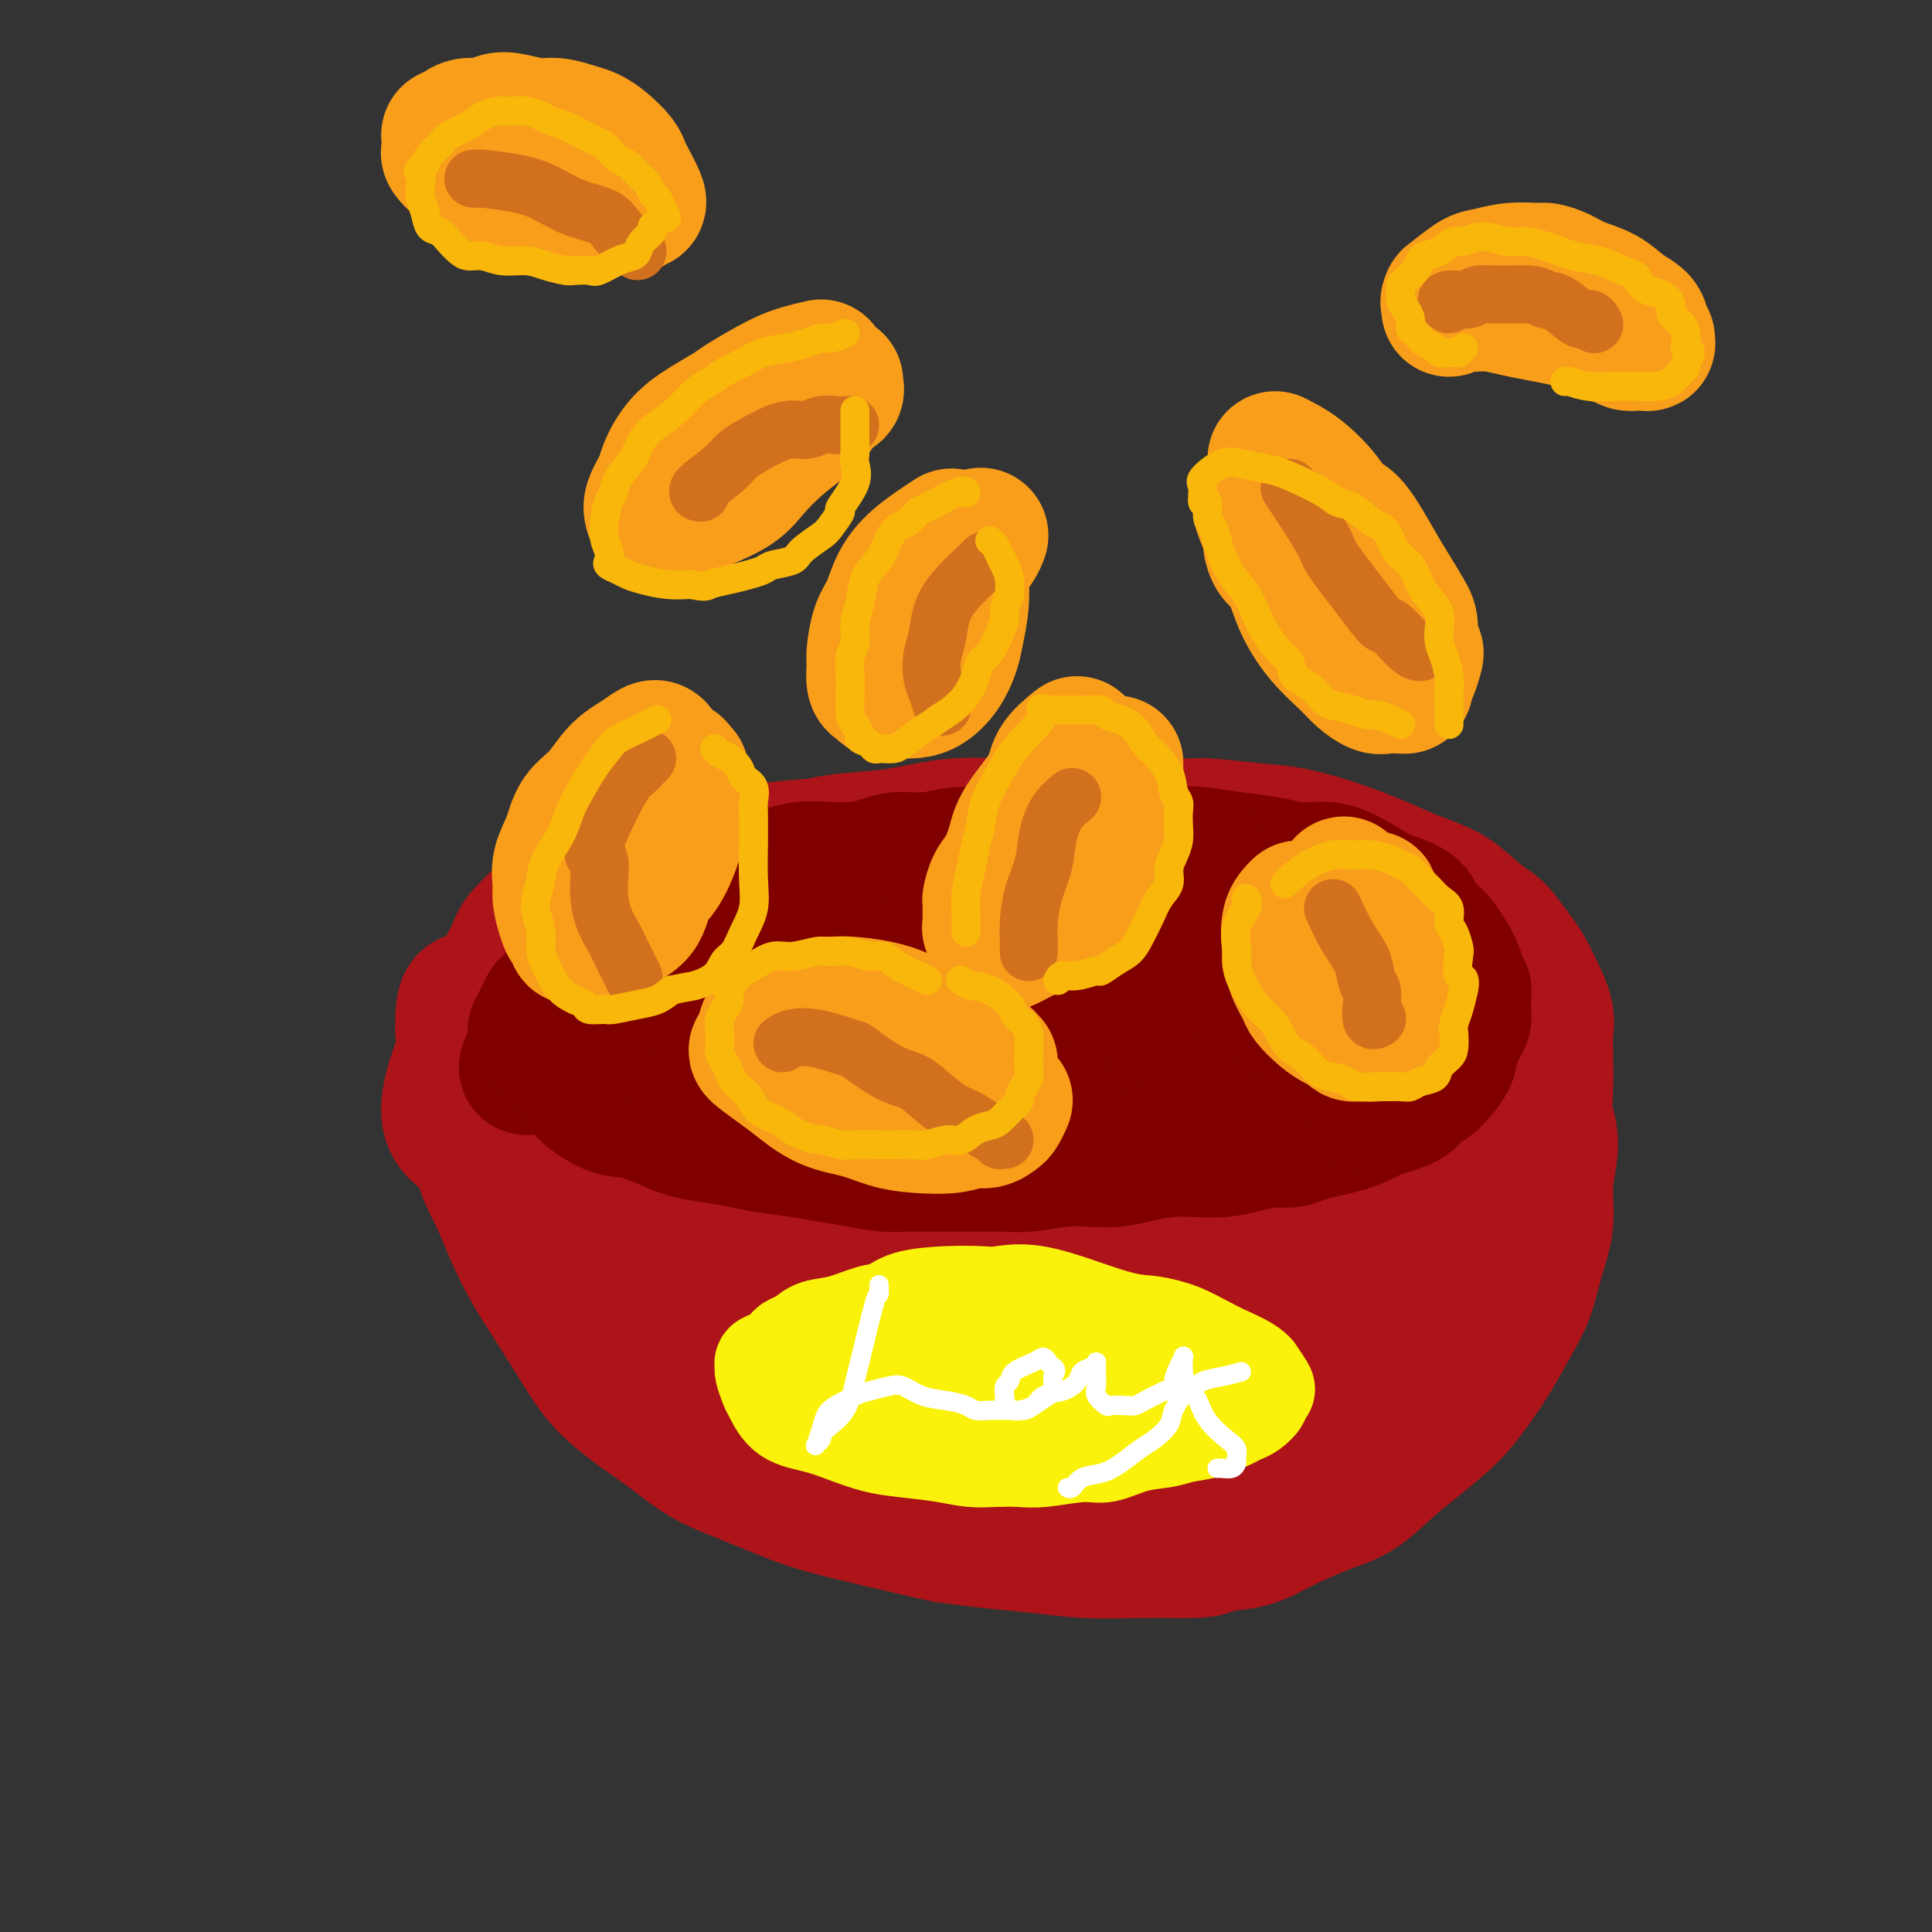 <svg viewBox='0 0 400 400' version='1.1' xmlns='http://www.w3.org/2000/svg' xmlns:xlink='http://www.w3.org/1999/xlink'><rect x="0" y="0" width="400" height="400" fill="#333333" stroke="none"/><g fill='none' stroke='rgb(173,20,25)' stroke-width='28' stroke-linecap='round' stroke-linejoin='round'><path d='M97,207c-0.385,0.163 -0.771,0.326 -1,2c-0.229,1.674 -0.302,4.861 0,6c0.302,1.139 0.980,0.232 0,3c-0.980,2.768 -3.617,9.213 -3,13c0.617,3.787 4.488,4.916 6,6c1.512,1.084 0.665,2.125 1,4c0.335,1.875 1.853,4.586 3,7c1.147,2.414 1.925,4.531 3,7c1.075,2.469 2.449,5.289 4,8c1.551,2.711 3.281,5.312 5,8c1.719,2.688 3.429,5.464 5,8c1.571,2.536 3.003,4.831 5,7c1.997,2.169 4.560,4.212 7,6c2.440,1.788 4.759,3.320 7,5c2.241,1.680 4.405,3.508 7,5c2.595,1.492 5.621,2.648 9,4c3.379,1.352 7.109,2.901 10,4c2.891,1.099 4.941,1.747 10,3c5.059,1.253 13.128,3.110 17,4c3.872,0.890 3.548,0.813 5,1c1.452,0.187 4.679,0.639 8,1c3.321,0.361 6.736,0.633 10,1c3.264,0.367 6.379,0.830 10,1c3.621,0.170 7.749,0.049 11,0c3.251,-0.049 5.626,-0.024 8,0'/><path d='M244,321c7.275,0.110 5.963,-0.615 7,-1c1.037,-0.385 4.422,-0.430 7,-1c2.578,-0.570 4.350,-1.666 7,-3c2.650,-1.334 6.179,-2.907 9,-4c2.821,-1.093 4.936,-1.705 7,-3c2.064,-1.295 4.078,-3.274 6,-5c1.922,-1.726 3.753,-3.198 6,-5c2.247,-1.802 4.909,-3.932 7,-6c2.091,-2.068 3.609,-4.073 5,-6c1.391,-1.927 2.654,-3.776 4,-6c1.346,-2.224 2.776,-4.822 4,-7c1.224,-2.178 2.242,-3.936 3,-6c0.758,-2.064 1.257,-4.434 2,-7c0.743,-2.566 1.730,-5.328 2,-8c0.270,-2.672 -0.176,-5.252 0,-8c0.176,-2.748 0.975,-5.663 1,-8c0.025,-2.337 -0.724,-4.098 -1,-6c-0.276,-1.902 -0.080,-3.947 0,-6c0.080,-2.053 0.043,-4.115 0,-6c-0.043,-1.885 -0.093,-3.595 0,-5c0.093,-1.405 0.330,-2.506 0,-4c-0.330,-1.494 -1.228,-3.383 -2,-5c-0.772,-1.617 -1.420,-2.963 -2,-4c-0.580,-1.037 -1.093,-1.765 -2,-3c-0.907,-1.235 -2.207,-2.977 -3,-4c-0.793,-1.023 -1.078,-1.327 -2,-2c-0.922,-0.673 -2.479,-1.713 -4,-3c-1.521,-1.287 -3.006,-2.819 -5,-4c-1.994,-1.181 -4.498,-2.010 -7,-3c-2.502,-0.990 -5.000,-2.140 -7,-3c-2.000,-0.860 -3.500,-1.430 -5,-2'/><path d='M281,177c-5.552,-2.100 -9.933,-3.351 -13,-4c-3.067,-0.649 -4.821,-0.697 -8,-1c-3.179,-0.303 -7.783,-0.862 -10,-1c-2.217,-0.138 -2.047,0.143 -5,0c-2.953,-0.143 -9.027,-0.711 -14,-1c-4.973,-0.289 -8.843,-0.299 -12,0c-3.157,0.299 -5.600,0.908 -9,1c-3.400,0.092 -7.757,-0.331 -12,0c-4.243,0.331 -8.372,1.417 -12,2c-3.628,0.583 -6.754,0.665 -10,1c-3.246,0.335 -6.610,0.924 -10,2c-3.390,1.076 -6.805,2.638 -10,4c-3.195,1.362 -6.169,2.522 -9,4c-2.831,1.478 -5.517,3.273 -8,5c-2.483,1.727 -4.762,3.387 -7,5c-2.238,1.613 -4.434,3.178 -6,5c-1.566,1.822 -2.502,3.899 -4,6c-1.498,2.101 -3.559,4.225 -5,7c-1.441,2.775 -2.261,6.200 -3,9c-0.739,2.800 -1.398,4.976 -2,7c-0.602,2.024 -1.148,3.895 -2,6c-0.852,2.105 -2.009,4.442 -2,6c0.009,1.558 1.186,2.335 1,3c-0.186,0.665 -1.735,1.217 2,3c3.735,1.783 12.754,4.795 20,6c7.246,1.205 12.718,0.602 19,0c6.282,-0.602 13.375,-1.203 21,-2c7.625,-0.797 15.784,-1.792 23,-3c7.216,-1.208 13.490,-2.631 19,-4c5.510,-1.369 10.255,-2.685 15,-4'/><path d='M228,239c14.164,-2.698 10.574,-2.941 11,-4c0.426,-1.059 4.867,-2.932 8,-5c3.133,-2.068 4.956,-4.331 6,-7c1.044,-2.669 1.307,-5.745 1,-8c-0.307,-2.255 -1.184,-3.690 -3,-6c-1.816,-2.310 -4.570,-5.497 -8,-8c-3.430,-2.503 -7.535,-4.324 -12,-6c-4.465,-1.676 -9.291,-3.208 -15,-4c-5.709,-0.792 -12.303,-0.844 -19,-1c-6.697,-0.156 -13.499,-0.418 -20,0c-6.501,0.418 -12.703,1.514 -18,2c-5.297,0.486 -9.691,0.363 -14,1c-4.309,0.637 -8.534,2.035 -12,3c-3.466,0.965 -6.174,1.498 -9,3c-2.826,1.502 -5.769,3.974 -8,6c-2.231,2.026 -3.748,3.605 -5,6c-1.252,2.395 -2.238,5.605 -3,9c-0.762,3.395 -1.300,6.977 -1,10c0.300,3.023 1.439,5.489 2,7c0.561,1.511 0.542,2.067 1,3c0.458,0.933 1.391,2.244 2,3c0.609,0.756 0.895,0.956 1,1c0.105,0.044 0.028,-0.070 0,0c-0.028,0.070 -0.008,0.323 0,0c0.008,-0.323 0.002,-1.224 0,-3c-0.002,-1.776 -0.001,-4.429 0,-6c0.001,-1.571 0.000,-2.060 0,-3c-0.000,-0.940 -0.000,-2.330 0,-4c0.000,-1.670 0.000,-3.620 0,-5c-0.000,-1.380 -0.000,-2.190 0,-3'/><path d='M113,220c-0.076,-5.163 -0.767,-6.571 -1,-8c-0.233,-1.429 -0.010,-2.877 0,-4c0.010,-1.123 -0.195,-1.919 0,-3c0.195,-1.081 0.789,-2.446 1,-4c0.211,-1.554 0.041,-3.298 1,-5c0.959,-1.702 3.049,-3.362 5,-5c1.951,-1.638 3.762,-3.252 6,-5c2.238,-1.748 4.903,-3.628 9,-5c4.097,-1.372 9.626,-2.237 14,-3c4.374,-0.763 7.594,-1.426 12,-2c4.406,-0.574 9.997,-1.060 16,-1c6.003,0.060 12.416,0.665 18,1c5.584,0.335 10.338,0.400 17,1c6.662,0.600 15.233,1.735 22,3c6.767,1.265 11.729,2.660 17,4c5.271,1.340 10.850,2.624 15,4c4.150,1.376 6.870,2.844 9,4c2.130,1.156 3.670,1.998 6,3c2.330,1.002 5.450,2.162 7,3c1.550,0.838 1.529,1.353 4,2c2.471,0.647 7.433,1.426 1,1c-6.433,-0.426 -24.262,-2.059 -36,-3c-11.738,-0.941 -17.386,-1.192 -27,-1c-9.614,0.192 -23.195,0.828 -35,2c-11.805,1.172 -21.834,2.881 -30,5c-8.166,2.119 -14.468,4.647 -20,7c-5.532,2.353 -10.295,4.529 -13,6c-2.705,1.471 -3.353,2.235 -4,3'/><path d='M127,220c-5.912,2.704 -2.192,1.464 -1,1c1.192,-0.464 -0.144,-0.151 1,0c1.144,0.151 4.766,0.140 10,0c5.234,-0.140 12.079,-0.409 19,-1c6.921,-0.591 13.919,-1.506 21,-2c7.081,-0.494 14.244,-0.569 20,-1c5.756,-0.431 10.104,-1.218 15,-2c4.896,-0.782 10.340,-1.559 15,-2c4.660,-0.441 8.534,-0.547 12,-1c3.466,-0.453 6.523,-1.253 9,-2c2.477,-0.747 4.376,-1.441 5,-2c0.624,-0.559 -0.025,-0.982 0,-1c0.025,-0.018 0.723,0.371 0,0c-0.723,-0.371 -2.867,-1.502 -7,-2c-4.133,-0.498 -10.257,-0.364 -19,0c-8.743,0.364 -20.107,0.958 -31,3c-10.893,2.042 -21.315,5.531 -30,9c-8.685,3.469 -15.634,6.918 -20,9c-4.366,2.082 -6.149,2.795 -8,4c-1.851,1.205 -3.771,2.900 -5,4c-1.229,1.100 -1.766,1.604 -2,2c-0.234,0.396 -0.163,0.683 0,1c0.163,0.317 0.419,0.665 8,0c7.581,-0.665 22.488,-2.342 30,-3c7.512,-0.658 7.629,-0.295 13,-1c5.371,-0.705 15.997,-2.476 21,-3c5.003,-0.524 4.385,0.199 12,0c7.615,-0.199 23.464,-1.321 32,-2c8.536,-0.679 9.760,-0.913 12,-1c2.240,-0.087 5.497,-0.025 7,0c1.503,0.025 1.251,0.012 1,0'/><path d='M267,227c21.028,-1.405 5.597,-0.417 0,0c-5.597,0.417 -1.361,0.264 -3,0c-1.639,-0.264 -9.154,-0.641 -18,0c-8.846,0.641 -19.025,2.298 -31,5c-11.975,2.702 -25.747,6.449 -36,10c-10.253,3.551 -16.985,6.906 -22,10c-5.015,3.094 -8.311,5.926 -11,8c-2.689,2.074 -4.770,3.388 -6,4c-1.230,0.612 -1.608,0.521 -1,1c0.608,0.479 2.201,1.530 5,2c2.799,0.470 6.802,0.361 12,1c5.198,0.639 11.591,2.027 19,3c7.409,0.973 15.834,1.530 24,2c8.166,0.470 16.074,0.854 23,1c6.926,0.146 12.870,0.053 18,0c5.130,-0.053 9.447,-0.067 13,0c3.553,0.067 6.343,0.214 8,0c1.657,-0.214 2.180,-0.790 2,-1c-0.180,-0.210 -1.064,-0.053 -1,0c0.064,0.053 1.076,0.002 -2,-1c-3.076,-1.002 -10.239,-2.956 -16,-5c-5.761,-2.044 -10.119,-4.179 -28,-5c-17.881,-0.821 -49.286,-0.327 -65,1c-15.714,1.327 -15.736,3.489 -17,6c-1.264,2.511 -3.770,5.371 -5,7c-1.230,1.629 -1.183,2.028 0,3c1.183,0.972 3.503,2.518 8,4c4.497,1.482 11.172,2.899 17,5c5.828,2.101 10.808,4.886 17,6c6.192,1.114 13.596,0.557 21,0'/><path d='M192,294c6.651,-0.048 12.777,-0.170 19,0c6.223,0.170 12.542,0.630 18,1c5.458,0.370 10.054,0.649 14,1c3.946,0.351 7.243,0.775 10,1c2.757,0.225 4.973,0.252 7,0c2.027,-0.252 3.863,-0.784 5,-1c1.137,-0.216 1.573,-0.116 2,0c0.427,0.116 0.843,0.250 1,0c0.157,-0.250 0.053,-0.883 -3,-2c-3.053,-1.117 -9.056,-2.720 -16,-4c-6.944,-1.280 -14.829,-2.239 -24,-3c-9.171,-0.761 -19.629,-1.323 -28,-1c-8.371,0.323 -14.656,1.532 -19,3c-4.344,1.468 -6.747,3.196 -8,5c-1.253,1.804 -1.356,3.684 -1,5c0.356,1.316 1.170,2.067 4,3c2.830,0.933 7.677,2.049 13,3c5.323,0.951 11.122,1.739 17,2c5.878,0.261 11.835,-0.004 17,0c5.165,0.004 9.539,0.276 15,0c5.461,-0.276 12.010,-1.101 17,-2c4.990,-0.899 8.423,-1.871 13,-4c4.577,-2.129 10.299,-5.415 13,-7c2.701,-1.585 2.382,-1.470 4,-3c1.618,-1.530 5.174,-4.705 7,-8c1.826,-3.295 1.922,-6.709 2,-10c0.078,-3.291 0.137,-6.459 0,-10c-0.137,-3.541 -0.470,-7.454 -1,-11c-0.530,-3.546 -1.258,-6.724 -2,-9c-0.742,-2.276 -1.498,-3.650 -2,-5c-0.502,-1.350 -0.751,-2.675 -1,-4'/><path d='M285,234c-1.139,-6.790 -0.985,-4.266 -1,-3c-0.015,1.266 -0.197,1.274 -1,4c-0.803,2.726 -2.227,8.170 -5,13c-2.773,4.830 -6.894,9.045 -11,13c-4.106,3.955 -8.197,7.649 -13,11c-4.803,3.351 -10.317,6.359 -14,8c-3.683,1.641 -5.536,1.915 -7,2c-1.464,0.085 -2.538,-0.020 -3,0c-0.462,0.020 -0.310,0.164 0,-1c0.310,-1.164 0.780,-3.637 2,-7c1.220,-3.363 3.190,-7.618 6,-12c2.810,-4.382 6.461,-8.892 10,-13c3.539,-4.108 6.967,-7.816 10,-11c3.033,-3.184 5.671,-5.846 8,-8c2.329,-2.154 4.349,-3.802 7,-5c2.651,-1.198 5.934,-1.946 9,-3c3.066,-1.054 5.915,-2.415 8,-3c2.085,-0.585 3.406,-0.396 5,0c1.594,0.396 3.461,0.998 5,2c1.539,1.002 2.750,2.402 4,4c1.250,1.598 2.541,3.393 3,6c0.459,2.607 0.088,6.025 0,9c-0.088,2.975 0.108,5.506 0,8c-0.108,2.494 -0.521,4.950 -1,7c-0.479,2.050 -1.025,3.694 -2,5c-0.975,1.306 -2.378,2.275 -3,3c-0.622,0.725 -0.463,1.207 -2,2c-1.537,0.793 -4.768,1.896 -8,3'/><path d='M291,268c-3.662,1.463 -6.317,1.120 -10,1c-3.683,-0.120 -8.393,-0.016 -13,0c-4.607,0.016 -9.111,-0.055 -14,0c-4.889,0.055 -10.162,0.236 -15,0c-4.838,-0.236 -9.242,-0.889 -14,-1c-4.758,-0.111 -9.872,0.322 -15,0c-5.128,-0.322 -10.270,-1.397 -15,-2c-4.730,-0.603 -9.048,-0.734 -13,-1c-3.952,-0.266 -7.538,-0.666 -11,-1c-3.462,-0.334 -6.799,-0.600 -10,-1c-3.201,-0.400 -6.264,-0.934 -9,-1c-2.736,-0.066 -5.144,0.334 -7,0c-1.856,-0.334 -3.161,-1.404 -4,-2c-0.839,-0.596 -1.211,-0.719 -2,-1c-0.789,-0.281 -1.994,-0.719 -3,-1c-1.006,-0.281 -1.813,-0.404 -3,-1c-1.187,-0.596 -2.756,-1.665 -4,-2c-1.244,-0.335 -2.165,0.063 -3,0c-0.835,-0.063 -1.586,-0.588 -2,-1c-0.414,-0.412 -0.491,-0.711 -1,-1c-0.509,-0.289 -1.449,-0.568 -2,-1c-0.551,-0.432 -0.714,-1.018 -2,-2c-1.286,-0.982 -3.696,-2.360 -5,-3c-1.304,-0.640 -1.501,-0.542 -2,-1c-0.499,-0.458 -1.299,-1.474 -2,-2c-0.701,-0.526 -1.301,-0.564 -2,-1c-0.699,-0.436 -1.496,-1.271 -2,-2c-0.504,-0.729 -0.715,-1.351 -1,-2c-0.285,-0.649 -0.642,-1.324 -1,-2'/><path d='M104,237c-3.808,-3.193 -2.327,-2.174 -2,-2c0.327,0.174 -0.501,-0.497 -1,-1c-0.499,-0.503 -0.669,-0.837 -1,-2c-0.331,-1.163 -0.821,-3.156 -1,-4c-0.179,-0.844 -0.045,-0.538 0,-1c0.045,-0.462 0.002,-1.690 0,-3c-0.002,-1.310 0.038,-2.702 0,-4c-0.038,-1.298 -0.154,-2.501 0,-4c0.154,-1.499 0.577,-3.295 1,-5c0.423,-1.705 0.847,-3.320 1,-4c0.153,-0.680 0.035,-0.423 1,-2c0.965,-1.577 3.011,-4.986 4,-7c0.989,-2.014 0.919,-2.634 2,-4c1.081,-1.366 3.311,-3.479 5,-5c1.689,-1.521 2.837,-2.450 5,-4c2.163,-1.550 5.341,-3.722 9,-5c3.659,-1.278 7.800,-1.663 12,-2c4.200,-0.337 8.458,-0.625 13,-1c4.542,-0.375 9.366,-0.838 14,-1c4.634,-0.162 9.077,-0.023 13,0c3.923,0.023 7.325,-0.071 17,2c9.675,2.071 25.621,6.306 32,8c6.379,1.694 3.189,0.847 0,0'/></g>
<g fill='none' stroke='rgb(128,0,0)' stroke-width='28' stroke-linecap='round' stroke-linejoin='round'><path d='M109,221c0.208,-0.659 0.417,-1.317 1,-2c0.583,-0.683 1.542,-1.390 2,-2c0.458,-0.610 0.415,-1.122 1,-2c0.585,-0.878 1.798,-2.122 3,-3c1.202,-0.878 2.394,-1.390 3,-2c0.606,-0.610 0.627,-1.318 1,-2c0.373,-0.682 1.099,-1.338 2,-2c0.901,-0.662 1.977,-1.329 3,-2c1.023,-0.671 1.991,-1.345 3,-2c1.009,-0.655 2.057,-1.291 3,-2c0.943,-0.709 1.780,-1.490 3,-2c1.220,-0.510 2.824,-0.748 4,-1c1.176,-0.252 1.926,-0.516 3,-1c1.074,-0.484 2.472,-1.186 4,-2c1.528,-0.814 3.184,-1.738 5,-2c1.816,-0.262 3.791,0.140 5,0c1.209,-0.140 1.653,-0.822 3,-1c1.347,-0.178 3.599,0.149 5,0c1.401,-0.149 1.953,-0.772 3,-1c1.047,-0.228 2.590,-0.061 4,0c1.410,0.061 2.686,0.016 4,0c1.314,-0.016 2.664,-0.004 4,0c1.336,0.004 2.657,0.001 4,0c1.343,-0.001 2.708,-0.000 4,0c1.292,0.000 2.512,0.000 4,0c1.488,-0.000 3.244,-0.000 5,0'/><path d='M195,190c8.120,-0.309 5.920,-0.083 6,0c0.080,0.083 2.439,0.022 4,0c1.561,-0.022 2.323,-0.006 4,0c1.677,0.006 4.267,0.002 6,0c1.733,-0.002 2.608,-0.002 4,0c1.392,0.002 3.300,0.005 5,0c1.700,-0.005 3.192,-0.016 5,0c1.808,0.016 3.930,0.061 6,0c2.070,-0.061 4.086,-0.228 5,0c0.914,0.228 0.727,0.851 2,1c1.273,0.149 4.007,-0.178 7,0c2.993,0.178 6.246,0.859 8,1c1.754,0.141 2.009,-0.257 3,0c0.991,0.257 2.719,1.171 5,2c2.281,0.829 5.115,1.574 7,2c1.885,0.426 2.820,0.534 4,1c1.180,0.466 2.606,1.291 4,2c1.394,0.709 2.755,1.304 4,2c1.245,0.696 2.372,1.495 3,2c0.628,0.505 0.756,0.716 1,1c0.244,0.284 0.603,0.641 1,1c0.397,0.359 0.831,0.721 1,1c0.169,0.279 0.073,0.474 0,1c-0.073,0.526 -0.123,1.382 0,2c0.123,0.618 0.417,0.999 0,2c-0.417,1.001 -1.547,2.622 -3,4c-1.453,1.378 -3.229,2.513 -4,3c-0.771,0.487 -0.537,0.326 -2,1c-1.463,0.674 -4.625,2.181 -7,3c-2.375,0.819 -3.964,0.948 -6,1c-2.036,0.052 -4.518,0.026 -7,0'/><path d='M261,223c-5.232,1.000 -7.313,1.000 -10,1c-2.687,0.000 -5.981,0.000 -9,0c-3.019,-0.000 -5.762,-0.000 -9,0c-3.238,0.000 -6.970,0.000 -10,0c-3.030,-0.000 -5.359,-0.000 -8,0c-2.641,0.000 -5.594,0.001 -9,0c-3.406,-0.001 -7.265,-0.003 -10,0c-2.735,0.003 -4.347,0.012 -7,0c-2.653,-0.012 -6.348,-0.046 -8,0c-1.652,0.046 -1.263,0.171 -4,0c-2.737,-0.171 -8.602,-0.638 -12,-1c-3.398,-0.362 -4.329,-0.619 -6,-1c-1.671,-0.381 -4.081,-0.887 -6,-1c-1.919,-0.113 -3.346,0.166 -5,0c-1.654,-0.166 -3.536,-0.776 -5,-1c-1.464,-0.224 -2.510,-0.060 -4,0c-1.490,0.060 -3.425,0.016 -5,0c-1.575,-0.016 -2.789,-0.005 -4,0c-1.211,0.005 -2.417,0.004 -3,0c-0.583,-0.004 -0.542,-0.011 -1,0c-0.458,0.011 -1.414,0.042 -2,0c-0.586,-0.042 -0.802,-0.156 -1,0c-0.198,0.156 -0.379,0.582 -1,1c-0.621,0.418 -1.684,0.829 -2,1c-0.316,0.171 0.114,0.101 0,0c-0.114,-0.101 -0.773,-0.233 -1,0c-0.227,0.233 -0.023,0.832 0,1c0.023,0.168 -0.136,-0.095 0,0c0.136,0.095 0.568,0.547 1,1'/><path d='M120,224c0.517,1.715 3.809,4.004 6,5c2.191,0.996 3.282,0.701 5,1c1.718,0.299 4.063,1.193 6,2c1.937,0.807 3.465,1.526 5,2c1.535,0.474 3.077,0.705 5,1c1.923,0.295 4.228,0.656 6,1c1.772,0.344 3.012,0.670 5,1c1.988,0.330 4.725,0.663 7,1c2.275,0.337 4.089,0.679 6,1c1.911,0.321 3.918,0.622 6,1c2.082,0.378 4.240,0.833 6,1c1.760,0.167 3.122,0.046 5,0c1.878,-0.046 4.272,-0.016 7,0c2.728,0.016 5.789,0.018 8,0c2.211,-0.018 3.570,-0.057 5,0c1.430,0.057 2.929,0.209 5,0c2.071,-0.209 4.712,-0.778 7,-1c2.288,-0.222 4.221,-0.098 6,0c1.779,0.098 3.402,0.171 5,0c1.598,-0.171 3.171,-0.584 5,-1c1.829,-0.416 3.913,-0.833 6,-1c2.087,-0.167 4.176,-0.082 6,0c1.824,0.082 3.383,0.163 5,0c1.617,-0.163 3.292,-0.568 5,-1c1.708,-0.432 3.447,-0.889 5,-1c1.553,-0.111 2.918,0.126 4,0c1.082,-0.126 1.881,-0.614 3,-1c1.119,-0.386 2.558,-0.671 4,-1c1.442,-0.329 2.888,-0.704 4,-1c1.112,-0.296 1.889,-0.513 3,-1c1.111,-0.487 2.555,-1.243 4,-2'/><path d='M285,230c5.468,-1.428 3.139,-0.999 3,-1c-0.139,-0.001 1.912,-0.432 3,-1c1.088,-0.568 1.213,-1.272 2,-2c0.787,-0.728 2.234,-1.479 3,-2c0.766,-0.521 0.849,-0.811 1,-1c0.151,-0.189 0.369,-0.277 1,-1c0.631,-0.723 1.675,-2.081 2,-3c0.325,-0.919 -0.071,-1.398 0,-2c0.071,-0.602 0.607,-1.326 1,-2c0.393,-0.674 0.641,-1.296 1,-2c0.359,-0.704 0.828,-1.489 1,-2c0.172,-0.511 0.047,-0.748 0,-1c-0.047,-0.252 -0.016,-0.518 0,-1c0.016,-0.482 0.018,-1.178 0,-2c-0.018,-0.822 -0.055,-1.768 0,-2c0.055,-0.232 0.204,0.252 0,0c-0.204,-0.252 -0.760,-1.240 -1,-2c-0.240,-0.760 -0.164,-1.292 -1,-3c-0.836,-1.708 -2.585,-4.591 -4,-6c-1.415,-1.409 -2.496,-1.344 -3,-2c-0.504,-0.656 -0.431,-2.032 -1,-3c-0.569,-0.968 -1.782,-1.528 -3,-2c-1.218,-0.472 -2.443,-0.858 -3,-1c-0.557,-0.142 -0.446,-0.041 -2,-1c-1.554,-0.959 -4.773,-2.978 -7,-4c-2.227,-1.022 -3.461,-1.047 -5,-1c-1.539,0.047 -3.381,0.167 -5,0c-1.619,-0.167 -3.013,-0.622 -5,-1c-1.987,-0.378 -4.568,-0.679 -7,-1c-2.432,-0.321 -4.716,-0.660 -7,-1'/><path d='M249,177c-5.732,-0.619 -5.561,-0.166 -6,0c-0.439,0.166 -1.487,0.044 -3,0c-1.513,-0.044 -3.491,-0.012 -6,0c-2.509,0.012 -5.549,0.003 -8,0c-2.451,-0.003 -4.313,-0.002 -6,0c-1.687,0.002 -3.198,0.005 -5,0c-1.802,-0.005 -3.896,-0.016 -6,0c-2.104,0.016 -4.217,0.060 -6,0c-1.783,-0.060 -3.234,-0.222 -5,0c-1.766,0.222 -3.847,0.830 -6,1c-2.153,0.170 -4.379,-0.099 -6,0c-1.621,0.099 -2.639,0.565 -4,1c-1.361,0.435 -3.066,0.837 -5,1c-1.934,0.163 -4.096,0.085 -6,0c-1.904,-0.085 -3.549,-0.179 -5,0c-1.451,0.179 -2.709,0.629 -4,1c-1.291,0.371 -2.614,0.663 -4,1c-1.386,0.337 -2.836,0.720 -4,1c-1.164,0.280 -2.043,0.456 -3,1c-0.957,0.544 -1.991,1.457 -3,2c-1.009,0.543 -1.992,0.715 -3,1c-1.008,0.285 -2.041,0.682 -3,1c-0.959,0.318 -1.843,0.558 -3,1c-1.157,0.442 -2.588,1.088 -4,2c-1.412,0.912 -2.805,2.092 -4,3c-1.195,0.908 -2.193,1.544 -3,2c-0.807,0.456 -1.422,0.730 -2,1c-0.578,0.270 -1.117,0.534 -2,1c-0.883,0.466 -2.109,1.133 -3,2c-0.891,0.867 -1.445,1.933 -2,3'/><path d='M119,203c-3.459,2.521 -2.108,1.823 -2,2c0.108,0.177 -1.028,1.227 -2,2c-0.972,0.773 -1.781,1.268 -2,2c-0.219,0.732 0.150,1.703 0,2c-0.150,0.297 -0.821,-0.078 -1,0c-0.179,0.078 0.132,0.609 0,1c-0.132,0.391 -0.708,0.641 -1,1c-0.292,0.359 -0.301,0.825 0,1c0.301,0.175 0.912,0.058 1,0c0.088,-0.058 -0.348,-0.056 1,0c1.348,0.056 4.479,0.166 8,0c3.521,-0.166 7.433,-0.609 12,-1c4.567,-0.391 9.789,-0.731 14,-1c4.211,-0.269 7.411,-0.467 12,-1c4.589,-0.533 10.565,-1.399 16,-2c5.435,-0.601 10.327,-0.935 15,-1c4.673,-0.065 9.127,0.140 14,0c4.873,-0.140 10.166,-0.625 15,-1c4.834,-0.375 9.210,-0.639 13,-1c3.790,-0.361 6.993,-0.818 10,-1c3.007,-0.182 5.816,-0.089 8,0c2.184,0.089 3.742,0.174 5,0c1.258,-0.174 2.216,-0.606 3,-1c0.784,-0.394 1.394,-0.750 1,-1c-0.394,-0.250 -1.794,-0.393 -5,-1c-3.206,-0.607 -8.220,-1.678 -10,-2c-1.780,-0.322 -0.325,0.106 -5,0c-4.675,-0.106 -15.478,-0.744 -23,-1c-7.522,-0.256 -11.761,-0.128 -16,0'/><path d='M200,199c-10.105,-0.021 -13.367,0.425 -19,1c-5.633,0.575 -13.636,1.278 -20,2c-6.364,0.722 -11.089,1.461 -14,2c-2.911,0.539 -4.009,0.877 -5,1c-0.991,0.123 -1.875,0.033 -2,0c-0.125,-0.033 0.511,-0.007 1,0c0.489,0.007 0.832,-0.005 3,0c2.168,0.005 6.160,0.027 10,0c3.840,-0.027 7.527,-0.102 12,0c4.473,0.102 9.732,0.382 15,0c5.268,-0.382 10.545,-1.426 16,-2c5.455,-0.574 11.087,-0.680 16,-1c4.913,-0.320 9.105,-0.855 13,-1c3.895,-0.145 7.491,0.101 11,0c3.509,-0.101 6.929,-0.549 10,-1c3.071,-0.451 5.793,-0.904 8,-1c2.207,-0.096 3.901,0.167 6,0c2.099,-0.167 4.605,-0.763 6,-1c1.395,-0.237 1.681,-0.116 2,0c0.319,0.116 0.673,0.227 1,0c0.327,-0.227 0.626,-0.792 1,-1c0.374,-0.208 0.821,-0.059 1,0c0.179,0.059 0.089,0.030 0,0'/></g>
<g fill='none' stroke='rgb(249,158,27)' stroke-width='28' stroke-linecap='round' stroke-linejoin='round'><path d='M223,154c-1.603,1.306 -3.206,2.611 -4,4c-0.794,1.389 -0.780,2.860 -2,5c-1.220,2.140 -3.676,4.949 -5,7c-1.324,2.051 -1.518,3.346 -2,5c-0.482,1.654 -1.254,3.668 -2,5c-0.746,1.332 -1.468,1.983 -2,3c-0.532,1.017 -0.876,2.401 -1,3c-0.124,0.599 -0.029,0.412 0,1c0.029,0.588 -0.007,1.951 0,3c0.007,1.049 0.057,1.783 0,2c-0.057,0.217 -0.222,-0.082 0,0c0.222,0.082 0.830,0.546 1,1c0.170,0.454 -0.100,0.899 0,1c0.100,0.101 0.568,-0.143 1,0c0.432,0.143 0.827,0.674 1,1c0.173,0.326 0.123,0.447 1,0c0.877,-0.447 2.682,-1.463 4,-2c1.318,-0.537 2.149,-0.594 3,-1c0.851,-0.406 1.723,-1.161 3,-2c1.277,-0.839 2.961,-1.761 4,-3c1.039,-1.239 1.434,-2.795 2,-4c0.566,-1.205 1.305,-2.059 2,-3c0.695,-0.941 1.348,-1.971 2,-3'/><path d='M229,177c2.000,-3.168 2.000,-4.589 2,-6c0.000,-1.411 -0.000,-2.812 0,-4c0.000,-1.188 0.000,-2.163 0,-3c0.000,-0.837 0.000,-1.534 0,-2c0.000,-0.466 0.000,-0.699 0,-1c0.000,-0.301 0.000,-0.668 0,-1c0.000,-0.332 0.000,-0.628 0,-1c0.000,-0.372 -0.000,-0.821 0,-1c0.000,-0.179 0.000,-0.090 0,0'/><path d='M269,188c-0.830,0.824 -1.661,1.648 -2,3c-0.339,1.352 -0.187,3.233 0,5c0.187,1.767 0.410,3.419 1,5c0.590,1.581 1.548,3.092 2,4c0.452,0.908 0.397,1.214 1,2c0.603,0.786 1.863,2.053 3,3c1.137,0.947 2.150,1.574 3,2c0.850,0.426 1.536,0.650 2,1c0.464,0.350 0.705,0.827 1,1c0.295,0.173 0.642,0.043 1,0c0.358,-0.043 0.726,-0.000 1,0c0.274,0.000 0.454,-0.043 1,0c0.546,0.043 1.457,0.173 2,0c0.543,-0.173 0.717,-0.648 1,-1c0.283,-0.352 0.675,-0.579 1,-1c0.325,-0.421 0.583,-1.035 1,-2c0.417,-0.965 0.994,-2.279 1,-4c0.006,-1.721 -0.558,-3.849 -1,-6c-0.442,-2.151 -0.762,-4.327 -1,-6c-0.238,-1.673 -0.395,-2.844 -1,-4c-0.605,-1.156 -1.656,-2.299 -2,-3c-0.344,-0.701 0.021,-0.961 0,-1c-0.021,-0.039 -0.429,0.143 -1,0c-0.571,-0.143 -1.306,-0.612 -2,-1c-0.694,-0.388 -1.347,-0.694 -2,-1'/><path d='M279,184c-1.333,-1.667 -0.667,-0.833 0,0'/><path d='M136,155c-0.180,-0.170 -0.359,-0.339 -1,0c-0.641,0.339 -1.743,1.188 -3,2c-1.257,0.812 -2.670,1.588 -4,3c-1.330,1.412 -2.577,3.459 -4,5c-1.423,1.541 -3.023,2.574 -4,4c-0.977,1.426 -1.330,3.243 -2,5c-0.670,1.757 -1.655,3.455 -2,5c-0.345,1.545 -0.050,2.939 0,4c0.050,1.061 -0.145,1.791 0,3c0.145,1.209 0.631,2.898 1,4c0.369,1.102 0.622,1.617 1,2c0.378,0.383 0.881,0.635 1,1c0.119,0.365 -0.147,0.842 0,1c0.147,0.158 0.708,-0.003 1,0c0.292,0.003 0.314,0.170 1,0c0.686,-0.170 2.035,-0.678 3,-1c0.965,-0.322 1.547,-0.458 3,-1c1.453,-0.542 3.778,-1.491 5,-3c1.222,-1.509 1.342,-3.577 2,-5c0.658,-1.423 1.854,-2.202 3,-4c1.146,-1.798 2.240,-4.615 3,-7c0.760,-2.385 1.184,-4.338 1,-6c-0.184,-1.662 -0.977,-3.034 -1,-4c-0.023,-0.966 0.723,-1.527 1,-2c0.277,-0.473 0.085,-0.859 0,-1c-0.085,-0.141 -0.061,-0.038 0,0c0.061,0.038 0.160,0.011 0,0c-0.160,-0.011 -0.580,-0.005 -1,0'/><path d='M140,160c0.000,-2.167 0.000,-1.083 0,0'/><path d='M205,220c-0.906,-1.005 -1.813,-2.010 -4,-3c-2.187,-0.990 -5.656,-1.965 -8,-3c-2.344,-1.035 -3.564,-2.131 -5,-3c-1.436,-0.869 -3.090,-1.513 -5,-2c-1.910,-0.487 -4.078,-0.819 -6,-1c-1.922,-0.181 -3.600,-0.211 -5,0c-1.400,0.211 -2.522,0.662 -4,1c-1.478,0.338 -3.314,0.561 -5,1c-1.686,0.439 -3.224,1.094 -4,2c-0.776,0.906 -0.790,2.065 -1,3c-0.210,0.935 -0.618,1.648 -1,2c-0.382,0.352 -0.740,0.345 0,1c0.740,0.655 2.577,1.972 4,3c1.423,1.028 2.433,1.767 4,3c1.567,1.233 3.693,2.958 6,4c2.307,1.042 4.795,1.399 7,2c2.205,0.601 4.127,1.444 6,2c1.873,0.556 3.696,0.825 6,1c2.304,0.175 5.089,0.255 7,0c1.911,-0.255 2.946,-0.846 4,-1c1.054,-0.154 2.125,0.130 3,0c0.875,-0.130 1.554,-0.674 2,-1c0.446,-0.326 0.658,-0.434 1,-1c0.342,-0.566 0.812,-1.590 1,-2c0.188,-0.410 0.094,-0.205 0,0'/><path d='M197,111c-2.552,1.676 -5.104,3.352 -7,5c-1.896,1.648 -3.135,3.268 -4,5c-0.865,1.732 -1.356,3.575 -2,5c-0.644,1.425 -1.441,2.431 -2,4c-0.559,1.569 -0.879,3.701 -1,5c-0.121,1.299 -0.043,1.763 0,2c0.043,0.237 0.053,0.246 0,1c-0.053,0.754 -0.167,2.255 0,3c0.167,0.745 0.614,0.736 1,1c0.386,0.264 0.711,0.801 1,1c0.289,0.199 0.542,0.059 1,0c0.458,-0.059 1.121,-0.039 2,0c0.879,0.039 1.976,0.095 3,0c1.024,-0.095 1.977,-0.342 3,-1c1.023,-0.658 2.117,-1.729 3,-3c0.883,-1.271 1.557,-2.744 2,-4c0.443,-1.256 0.657,-2.297 1,-4c0.343,-1.703 0.816,-4.070 1,-6c0.184,-1.930 0.077,-3.425 0,-5c-0.077,-1.575 -0.126,-3.231 0,-4c0.126,-0.769 0.426,-0.651 1,-1c0.574,-0.349 1.422,-1.166 2,-2c0.578,-0.834 0.886,-1.686 1,-2c0.114,-0.314 0.032,-0.090 0,0c-0.032,0.090 -0.016,0.045 0,0'/><path d='M264,95c1.623,0.822 3.246,1.644 5,3c1.754,1.356 3.638,3.246 5,5c1.362,1.754 2.204,3.373 3,4c0.796,0.627 1.548,0.263 3,2c1.452,1.737 3.603,5.576 5,8c1.397,2.424 2.038,3.434 3,5c0.962,1.566 2.244,3.689 3,5c0.756,1.311 0.984,1.811 1,3c0.016,1.189 -0.182,3.068 0,4c0.182,0.932 0.743,0.919 1,1c0.257,0.081 0.209,0.256 0,1c-0.209,0.744 -0.580,2.056 -1,3c-0.420,0.944 -0.889,1.521 -1,2c-0.111,0.479 0.137,0.862 0,1c-0.137,0.138 -0.659,0.031 -1,0c-0.341,-0.031 -0.501,0.012 -1,0c-0.499,-0.012 -1.336,-0.080 -2,0c-0.664,0.080 -1.154,0.308 -2,0c-0.846,-0.308 -2.047,-1.152 -3,-2c-0.953,-0.848 -1.659,-1.701 -3,-3c-1.341,-1.299 -3.318,-3.043 -5,-5c-1.682,-1.957 -3.067,-4.128 -4,-6c-0.933,-1.872 -1.412,-3.446 -2,-5c-0.588,-1.554 -1.285,-3.088 -2,-4c-0.715,-0.912 -1.449,-1.203 -2,-2c-0.551,-0.797 -0.917,-2.099 -1,-3c-0.083,-0.901 0.119,-1.400 0,-2c-0.119,-0.600 -0.560,-1.300 -1,-2'/><path d='M262,108c-1.856,-4.121 -0.498,-2.424 0,-2c0.498,0.424 0.134,-0.424 0,-1c-0.134,-0.576 -0.038,-0.879 0,-1c0.038,-0.121 0.019,-0.061 0,0'/><path d='M170,76c-1.321,0.306 -2.642,0.612 -4,1c-1.358,0.388 -2.754,0.857 -5,2c-2.246,1.143 -5.341,2.960 -7,4c-1.659,1.040 -1.882,1.302 -3,2c-1.118,0.698 -3.130,1.832 -5,3c-1.870,1.168 -3.597,2.370 -5,4c-1.403,1.630 -2.482,3.690 -3,5c-0.518,1.310 -0.475,1.872 -1,3c-0.525,1.128 -1.616,2.824 -2,4c-0.384,1.176 -0.059,1.832 0,2c0.059,0.168 -0.147,-0.154 0,0c0.147,0.154 0.648,0.782 1,1c0.352,0.218 0.555,0.026 1,0c0.445,-0.026 1.132,0.115 2,0c0.868,-0.115 1.918,-0.487 3,-1c1.082,-0.513 2.197,-1.166 4,-2c1.803,-0.834 4.293,-1.850 6,-3c1.707,-1.150 2.631,-2.434 4,-4c1.369,-1.566 3.183,-3.413 5,-5c1.817,-1.587 3.636,-2.913 5,-4c1.364,-1.087 2.275,-1.937 3,-3c0.725,-1.063 1.266,-2.341 2,-3c0.734,-0.659 1.661,-0.699 2,-1c0.339,-0.301 0.091,-0.864 0,-1c-0.091,-0.136 -0.024,0.156 0,0c0.024,-0.156 0.007,-0.759 0,-1c-0.007,-0.241 -0.003,-0.121 0,0'/><path d='M300,64c-0.008,-0.817 -0.016,-1.634 0,-2c0.016,-0.366 0.056,-0.280 1,-1c0.944,-0.720 2.790,-2.246 4,-3c1.210,-0.754 1.783,-0.736 3,-1c1.217,-0.264 3.079,-0.811 5,-1c1.921,-0.189 3.899,-0.021 5,0c1.101,0.021 1.323,-0.104 2,0c0.677,0.104 1.810,0.437 3,1c1.190,0.563 2.438,1.358 4,2c1.562,0.642 3.437,1.133 5,2c1.563,0.867 2.815,2.112 4,3c1.185,0.888 2.303,1.419 3,2c0.697,0.581 0.973,1.214 1,2c0.027,0.786 -0.195,1.727 0,2c0.195,0.273 0.806,-0.122 1,0c0.194,0.122 -0.029,0.762 0,1c0.029,0.238 0.312,0.076 0,0c-0.312,-0.076 -1.217,-0.066 -2,0c-0.783,0.066 -1.443,0.186 -2,0c-0.557,-0.186 -1.012,-0.680 -2,-1c-0.988,-0.320 -2.511,-0.467 -4,-1c-1.489,-0.533 -2.946,-1.453 -4,-2c-1.054,-0.547 -1.705,-0.721 -3,-1c-1.295,-0.279 -3.234,-0.662 -5,-1c-1.766,-0.338 -3.360,-0.629 -5,-1c-1.640,-0.371 -3.326,-0.820 -5,-1c-1.674,-0.180 -3.337,-0.090 -5,0'/><path d='M304,63c-6.267,-1.089 -3.933,-0.311 -3,0c0.933,0.311 0.467,0.156 0,0'/><path d='M132,42c0.199,-0.020 0.398,-0.039 0,-1c-0.398,-0.961 -1.394,-2.863 -2,-4c-0.606,-1.137 -0.822,-1.509 -1,-2c-0.178,-0.491 -0.319,-1.102 -1,-2c-0.681,-0.898 -1.902,-2.082 -3,-3c-1.098,-0.918 -2.072,-1.570 -3,-2c-0.928,-0.430 -1.809,-0.638 -3,-1c-1.191,-0.362 -2.692,-0.878 -4,-1c-1.308,-0.122 -2.423,0.149 -4,0c-1.577,-0.149 -3.617,-0.717 -5,-1c-1.383,-0.283 -2.111,-0.282 -3,0c-0.889,0.282 -1.941,0.846 -3,1c-1.059,0.154 -2.126,-0.103 -3,0c-0.874,0.103 -1.555,0.565 -2,1c-0.445,0.435 -0.655,0.841 -1,1c-0.345,0.159 -0.826,0.069 -1,0c-0.174,-0.069 -0.042,-0.118 0,0c0.042,0.118 -0.008,0.402 0,1c0.008,0.598 0.072,1.511 0,2c-0.072,0.489 -0.281,0.556 0,1c0.281,0.444 1.050,1.267 2,2c0.950,0.733 2.080,1.377 3,2c0.920,0.623 1.628,1.225 3,2c1.372,0.775 3.406,1.724 5,2c1.594,0.276 2.748,-0.122 4,0c1.252,0.122 2.604,0.765 4,1c1.396,0.235 2.837,0.063 4,0c1.163,-0.063 2.046,-0.018 3,0c0.954,0.018 1.977,0.009 3,0'/><path d='M124,41c3.922,0.420 2.228,-0.031 2,0c-0.228,0.031 1.011,0.544 2,1c0.989,0.456 1.728,0.853 2,1c0.272,0.147 0.078,0.042 0,0c-0.078,-0.042 -0.039,-0.021 0,0'/></g>
<g fill='none' stroke='rgb(210,113,29)' stroke-width='12' stroke-linecap='round' stroke-linejoin='round'><path d='M162,216c0.486,-0.362 0.972,-0.724 2,-1c1.028,-0.276 2.599,-0.465 5,0c2.401,0.465 5.632,1.583 7,2c1.368,0.417 0.872,0.132 2,1c1.128,0.868 3.880,2.890 6,4c2.120,1.110 3.607,1.309 5,2c1.393,0.691 2.691,1.872 4,3c1.309,1.128 2.628,2.201 4,3c1.372,0.799 2.797,1.324 4,2c1.203,0.676 2.182,1.502 3,2c0.818,0.498 1.473,0.669 2,1c0.527,0.331 0.925,0.821 1,1c0.075,0.179 -0.172,0.048 0,0c0.172,-0.048 0.763,-0.014 1,0c0.237,0.014 0.118,0.007 0,0'/><path d='M222,165c-1.058,0.846 -2.115,1.692 -3,3c-0.885,1.308 -1.596,3.078 -2,5c-0.404,1.922 -0.501,3.997 -1,6c-0.499,2.003 -1.402,3.935 -2,6c-0.598,2.065 -0.892,4.265 -1,6c-0.108,1.735 -0.029,3.006 0,4c0.029,0.994 0.008,1.713 0,2c-0.008,0.287 -0.004,0.144 0,0'/><path d='M276,188c0.951,2.080 1.901,4.159 3,6c1.099,1.841 2.346,3.443 3,5c0.654,1.557 0.715,3.069 1,4c0.285,0.931 0.795,1.283 1,2c0.205,0.717 0.107,1.801 0,3c-0.107,1.199 -0.221,2.515 0,3c0.221,0.485 0.777,0.139 1,0c0.223,-0.139 0.111,-0.069 0,0'/><path d='M267,101c0.299,0.429 0.598,0.858 2,3c1.402,2.142 3.907,5.996 5,8c1.093,2.004 0.775,2.159 2,4c1.225,1.841 3.992,5.369 6,8c2.008,2.631 3.256,4.365 4,5c0.744,0.635 0.984,0.170 2,1c1.016,0.830 2.808,2.954 4,4c1.192,1.046 1.782,1.012 2,1c0.218,-0.012 0.062,-0.004 0,0c-0.062,0.004 -0.031,0.002 0,0'/><path d='M300,63c-0.421,-0.454 -0.843,-0.907 0,-1c0.843,-0.093 2.949,0.175 4,0c1.051,-0.175 1.046,-0.792 2,-1c0.954,-0.208 2.868,-0.006 5,0c2.132,0.006 4.483,-0.185 6,0c1.517,0.185 2.200,0.747 3,1c0.800,0.253 1.717,0.198 3,1c1.283,0.802 2.931,2.462 4,3c1.069,0.538 1.557,-0.048 2,0c0.443,0.048 0.841,0.728 1,1c0.159,0.272 0.080,0.136 0,0'/><path d='M204,116c0.059,-0.026 0.117,-0.052 -1,1c-1.117,1.052 -3.410,3.181 -5,5c-1.590,1.819 -2.476,3.329 -3,5c-0.524,1.671 -0.687,3.502 -1,5c-0.313,1.498 -0.777,2.661 -1,4c-0.223,1.339 -0.204,2.854 0,4c0.204,1.146 0.593,1.924 1,3c0.407,1.076 0.830,2.450 1,3c0.170,0.550 0.085,0.275 0,0'/><path d='M176,88c-0.995,0.033 -1.990,0.067 -3,0c-1.010,-0.067 -2.035,-0.233 -3,0c-0.965,0.233 -1.869,0.865 -3,1c-1.131,0.135 -2.490,-0.227 -4,0c-1.510,0.227 -3.171,1.041 -5,2c-1.829,0.959 -3.824,2.061 -5,3c-1.176,0.939 -1.532,1.716 -3,3c-1.468,1.284 -4.049,3.077 -5,4c-0.951,0.923 -0.272,0.978 0,1c0.272,0.022 0.136,0.011 0,0'/><path d='M134,157c-1.088,1.134 -2.177,2.269 -3,3c-0.823,0.731 -1.381,1.059 -3,4c-1.619,2.941 -4.298,8.495 -5,11c-0.702,2.505 0.574,1.961 1,3c0.426,1.039 0.002,3.663 0,6c-0.002,2.337 0.416,4.389 1,6c0.584,1.611 1.332,2.782 2,4c0.668,1.218 1.257,2.482 2,4c0.743,1.518 1.641,3.291 2,4c0.359,0.709 0.180,0.355 0,0'/><path d='M98,37c0.483,0.020 0.966,0.040 1,0c0.034,-0.040 -0.381,-0.139 1,0c1.381,0.139 4.557,0.515 7,1c2.443,0.485 4.153,1.079 6,2c1.847,0.921 3.829,2.170 6,3c2.171,0.830 4.529,1.242 6,2c1.471,0.758 2.054,1.863 3,3c0.946,1.137 2.255,2.306 3,3c0.745,0.694 0.927,0.913 1,1c0.073,0.087 0.036,0.044 0,0'/></g>
<g fill='none' stroke='rgb(249,183,11)' stroke-width='6' stroke-linecap='round' stroke-linejoin='round'><path d='M192,203c-0.466,-0.259 -0.931,-0.518 -2,-1c-1.069,-0.482 -2.741,-1.187 -4,-2c-1.259,-0.813 -2.106,-1.736 -3,-2c-0.894,-0.264 -1.835,0.130 -3,0c-1.165,-0.130 -2.555,-0.783 -4,-1c-1.445,-0.217 -2.946,0.001 -4,0c-1.054,-0.001 -1.661,-0.220 -3,0c-1.339,0.220 -3.410,0.878 -5,1c-1.590,0.122 -2.698,-0.291 -4,0c-1.302,0.291 -2.796,1.285 -4,2c-1.204,0.715 -2.116,1.150 -3,2c-0.884,0.850 -1.739,2.115 -2,3c-0.261,0.885 0.074,1.392 0,2c-0.074,0.608 -0.555,1.319 -1,2c-0.445,0.681 -0.852,1.333 -1,2c-0.148,0.667 -0.037,1.347 0,2c0.037,0.653 -0.001,1.277 0,2c0.001,0.723 0.040,1.544 0,2c-0.040,0.456 -0.158,0.548 0,1c0.158,0.452 0.593,1.266 1,2c0.407,0.734 0.787,1.390 1,2c0.213,0.610 0.259,1.175 1,2c0.741,0.825 2.176,1.909 3,3c0.824,1.091 1.035,2.189 2,3c0.965,0.811 2.683,1.334 4,2c1.317,0.666 2.233,1.476 3,2c0.767,0.524 1.383,0.762 2,1'/><path d='M166,235c2.086,0.939 2.803,0.788 4,1c1.197,0.212 2.876,0.789 4,1c1.124,0.211 1.692,0.058 3,0c1.308,-0.058 3.354,-0.020 5,0c1.646,0.020 2.891,0.021 4,0c1.109,-0.021 2.082,-0.065 3,0c0.918,0.065 1.783,0.239 3,0c1.217,-0.239 2.787,-0.889 4,-1c1.213,-0.111 2.068,0.318 3,0c0.932,-0.318 1.942,-1.385 3,-2c1.058,-0.615 2.163,-0.780 3,-1c0.837,-0.220 1.404,-0.496 2,-1c0.596,-0.504 1.221,-1.238 2,-2c0.779,-0.762 1.711,-1.553 2,-2c0.289,-0.447 -0.066,-0.549 0,-1c0.066,-0.451 0.554,-1.251 1,-2c0.446,-0.749 0.850,-1.446 1,-2c0.150,-0.554 0.047,-0.964 0,-2c-0.047,-1.036 -0.038,-2.699 0,-4c0.038,-1.301 0.104,-2.240 0,-3c-0.104,-0.760 -0.377,-1.341 -1,-2c-0.623,-0.659 -1.596,-1.396 -2,-2c-0.404,-0.604 -0.238,-1.076 -1,-2c-0.762,-0.924 -2.452,-2.299 -4,-3c-1.548,-0.701 -2.955,-0.727 -4,-1c-1.045,-0.273 -1.727,-0.792 -2,-1c-0.273,-0.208 -0.136,-0.104 0,0'/><path d='M219,203c0.201,-0.457 0.402,-0.913 1,-1c0.598,-0.087 1.592,0.196 3,0c1.408,-0.196 3.231,-0.870 4,-1c0.769,-0.130 0.485,0.283 1,0c0.515,-0.283 1.828,-1.262 3,-2c1.172,-0.738 2.203,-1.236 3,-2c0.797,-0.764 1.362,-1.793 2,-3c0.638,-1.207 1.351,-2.591 2,-4c0.649,-1.409 1.235,-2.842 2,-4c0.765,-1.158 1.708,-2.042 2,-3c0.292,-0.958 -0.065,-1.989 0,-3c0.065,-1.011 0.554,-2.000 1,-3c0.446,-1.000 0.848,-2.010 1,-3c0.152,-0.990 0.054,-1.961 0,-3c-0.054,-1.039 -0.063,-2.145 0,-3c0.063,-0.855 0.196,-1.460 0,-2c-0.196,-0.540 -0.723,-1.016 -1,-2c-0.277,-0.984 -0.303,-2.477 -1,-4c-0.697,-1.523 -2.064,-3.076 -3,-4c-0.936,-0.924 -1.440,-1.218 -2,-2c-0.560,-0.782 -1.174,-2.052 -2,-3c-0.826,-0.948 -1.862,-1.575 -3,-2c-1.138,-0.425 -2.377,-0.650 -3,-1c-0.623,-0.350 -0.631,-0.826 -1,-1c-0.369,-0.174 -1.099,-0.047 -2,0c-0.901,0.047 -1.973,0.013 -3,0c-1.027,-0.013 -2.008,-0.004 -3,0c-0.992,0.004 -1.996,0.002 -3,0'/><path d='M217,147c-2.761,-0.680 -0.662,-0.380 -1,1c-0.338,1.380 -3.113,3.841 -5,6c-1.887,2.159 -2.887,4.015 -4,6c-1.113,1.985 -2.341,4.099 -3,6c-0.659,1.901 -0.751,3.590 -1,5c-0.249,1.410 -0.655,2.542 -1,4c-0.345,1.458 -0.628,3.242 -1,5c-0.372,1.758 -0.832,3.490 -1,5c-0.168,1.510 -0.045,2.796 0,4c0.045,1.204 0.012,2.324 0,3c-0.012,0.676 -0.003,0.907 0,1c0.003,0.093 0.002,0.046 0,0'/><path d='M258,186c0.227,0.495 0.455,0.991 0,2c-0.455,1.009 -1.591,2.532 -2,4c-0.409,1.468 -0.090,2.882 0,4c0.090,1.118 -0.051,1.940 0,3c0.051,1.060 0.292,2.357 1,4c0.708,1.643 1.883,3.632 3,5c1.117,1.368 2.175,2.114 3,3c0.825,0.886 1.417,1.911 2,3c0.583,1.089 1.158,2.242 2,3c0.842,0.758 1.953,1.121 3,2c1.047,0.879 2.032,2.274 3,3c0.968,0.726 1.921,0.783 3,1c1.079,0.217 2.285,0.594 3,1c0.715,0.406 0.940,0.842 2,1c1.060,0.158 2.954,0.039 4,0c1.046,-0.039 1.244,0.001 2,0c0.756,-0.001 2.071,-0.045 3,0c0.929,0.045 1.471,0.178 2,0c0.529,-0.178 1.046,-0.665 2,-1c0.954,-0.335 2.347,-0.516 3,-1c0.653,-0.484 0.566,-1.270 1,-2c0.434,-0.730 1.387,-1.405 2,-2c0.613,-0.595 0.885,-1.110 1,-2c0.115,-0.890 0.072,-2.156 0,-3c-0.072,-0.844 -0.173,-1.266 0,-2c0.173,-0.734 0.621,-1.781 1,-3c0.379,-1.219 0.690,-2.609 1,-4'/><path d='M303,205c0.705,-3.242 -0.533,-2.348 -1,-3c-0.467,-0.652 -0.162,-2.850 0,-4c0.162,-1.150 0.181,-1.253 0,-2c-0.181,-0.747 -0.562,-2.140 -1,-3c-0.438,-0.860 -0.932,-1.189 -1,-2c-0.068,-0.811 0.291,-2.105 0,-3c-0.291,-0.895 -1.233,-1.392 -2,-2c-0.767,-0.608 -1.359,-1.329 -2,-2c-0.641,-0.671 -1.332,-1.294 -2,-2c-0.668,-0.706 -1.312,-1.495 -2,-2c-0.688,-0.505 -1.421,-0.725 -2,-1c-0.579,-0.275 -1.004,-0.605 -2,-1c-0.996,-0.395 -2.564,-0.856 -4,-1c-1.436,-0.144 -2.738,0.028 -4,0c-1.262,-0.028 -2.482,-0.256 -4,0c-1.518,0.256 -3.335,0.996 -5,2c-1.665,1.004 -3.179,2.270 -4,3c-0.821,0.730 -0.949,0.923 -1,1c-0.051,0.077 -0.026,0.039 0,0'/><path d='M290,150c-0.924,-0.455 -1.849,-0.909 -2,-1c-0.151,-0.091 0.471,0.182 0,0c-0.471,-0.182 -2.037,-0.820 -3,-1c-0.963,-0.180 -1.324,0.100 -2,0c-0.676,-0.100 -1.666,-0.578 -3,-1c-1.334,-0.422 -3.011,-0.789 -4,-1c-0.989,-0.211 -1.289,-0.267 -2,-1c-0.711,-0.733 -1.832,-2.142 -3,-3c-1.168,-0.858 -2.382,-1.166 -3,-2c-0.618,-0.834 -0.640,-2.193 -1,-3c-0.360,-0.807 -1.059,-1.061 -2,-2c-0.941,-0.939 -2.126,-2.562 -3,-4c-0.874,-1.438 -1.439,-2.691 -2,-4c-0.561,-1.309 -1.120,-2.672 -2,-4c-0.880,-1.328 -2.082,-2.619 -3,-4c-0.918,-1.381 -1.551,-2.851 -2,-4c-0.449,-1.149 -0.713,-1.976 -1,-3c-0.287,-1.024 -0.598,-2.246 -1,-3c-0.402,-0.754 -0.896,-1.040 -1,-2c-0.104,-0.960 0.180,-2.594 0,-3c-0.180,-0.406 -0.826,0.416 -1,0c-0.174,-0.416 0.122,-2.070 0,-3c-0.122,-0.930 -0.662,-1.136 0,-2c0.662,-0.864 2.524,-2.386 4,-3c1.476,-0.614 2.564,-0.318 4,0c1.436,0.318 3.218,0.659 5,1'/><path d='M262,97c2.427,0.457 3.993,1.099 6,2c2.007,0.901 4.453,2.060 6,3c1.547,0.940 2.195,1.662 3,2c0.805,0.338 1.766,0.291 3,1c1.234,0.709 2.739,2.175 4,3c1.261,0.825 2.277,1.011 3,2c0.723,0.989 1.154,2.782 2,4c0.846,1.218 2.108,1.862 3,3c0.892,1.138 1.415,2.769 2,4c0.585,1.231 1.231,2.061 2,3c0.769,0.939 1.660,1.987 2,3c0.340,1.013 0.130,1.990 0,3c-0.130,1.010 -0.178,2.052 0,3c0.178,0.948 0.584,1.801 1,3c0.416,1.199 0.844,2.745 1,4c0.156,1.255 0.042,2.221 0,3c-0.042,0.779 -0.011,1.372 0,2c0.011,0.628 0.003,1.292 0,2c-0.003,0.708 -0.001,1.460 0,2c0.001,0.540 0.000,0.869 0,1c-0.000,0.131 -0.000,0.066 0,0'/><path d='M303,72c-0.325,0.421 -0.650,0.842 -1,1c-0.350,0.158 -0.727,0.055 -1,0c-0.273,-0.055 -0.444,-0.060 -1,0c-0.556,0.060 -1.498,0.186 -2,0c-0.502,-0.186 -0.565,-0.683 -1,-1c-0.435,-0.317 -1.244,-0.455 -2,-1c-0.756,-0.545 -1.460,-1.497 -2,-2c-0.540,-0.503 -0.915,-0.558 -1,-1c-0.085,-0.442 0.120,-1.270 0,-2c-0.120,-0.730 -0.566,-1.361 -1,-2c-0.434,-0.639 -0.856,-1.287 -1,-2c-0.144,-0.713 -0.011,-1.490 0,-2c0.011,-0.510 -0.101,-0.753 0,-1c0.101,-0.247 0.414,-0.499 1,-1c0.586,-0.501 1.445,-1.253 2,-2c0.555,-0.747 0.805,-1.491 1,-2c0.195,-0.509 0.336,-0.782 1,-1c0.664,-0.218 1.850,-0.380 3,-1c1.150,-0.620 2.264,-1.698 3,-2c0.736,-0.302 1.096,0.171 2,0c0.904,-0.171 2.353,-0.985 4,-1c1.647,-0.015 3.492,0.770 5,1c1.508,0.230 2.678,-0.094 4,0c1.322,0.094 2.796,0.605 4,1c1.204,0.395 2.137,0.673 3,1c0.863,0.327 1.655,0.703 3,1c1.345,0.297 3.241,0.513 5,1c1.759,0.487 3.379,1.243 5,2'/><path d='M336,56c3.692,1.269 2.921,1.442 3,2c0.079,0.558 1.009,1.500 2,2c0.991,0.500 2.045,0.556 3,1c0.955,0.444 1.811,1.274 2,2c0.189,0.726 -0.290,1.346 0,2c0.290,0.654 1.351,1.340 2,2c0.649,0.660 0.888,1.294 1,2c0.112,0.706 0.097,1.485 0,2c-0.097,0.515 -0.277,0.767 0,1c0.277,0.233 1.011,0.447 1,1c-0.011,0.553 -0.767,1.444 -1,2c-0.233,0.556 0.059,0.776 0,1c-0.059,0.224 -0.467,0.452 -1,1c-0.533,0.548 -1.191,1.416 -2,2c-0.809,0.584 -1.768,0.885 -3,1c-1.232,0.115 -2.736,0.045 -4,0c-1.264,-0.045 -2.286,-0.065 -4,0c-1.714,0.065 -4.119,0.213 -6,0c-1.881,-0.213 -3.237,-0.788 -4,-1c-0.763,-0.212 -0.932,-0.061 -1,0c-0.068,0.061 -0.034,0.030 0,0'/><path d='M136,149c-1.279,0.656 -2.559,1.312 -4,2c-1.441,0.688 -3.044,1.407 -4,2c-0.956,0.593 -1.266,1.059 -2,2c-0.734,0.941 -1.892,2.355 -3,4c-1.108,1.645 -2.166,3.520 -3,5c-0.834,1.480 -1.442,2.563 -2,4c-0.558,1.437 -1.065,3.227 -2,5c-0.935,1.773 -2.299,3.531 -3,5c-0.701,1.469 -0.739,2.651 -1,4c-0.261,1.349 -0.746,2.865 -1,4c-0.254,1.135 -0.276,1.889 0,3c0.276,1.111 0.849,2.580 1,4c0.151,1.420 -0.122,2.790 0,4c0.122,1.210 0.639,2.260 1,3c0.361,0.740 0.567,1.169 1,2c0.433,0.831 1.093,2.065 2,3c0.907,0.935 2.061,1.572 3,2c0.939,0.428 1.665,0.647 2,1c0.335,0.353 0.281,0.838 1,1c0.719,0.162 2.212,-0.001 3,0c0.788,0.001 0.871,0.165 2,0c1.129,-0.165 3.304,-0.660 5,-1c1.696,-0.340 2.913,-0.526 4,-1c1.087,-0.474 2.043,-1.237 3,-2'/><path d='M139,205c3.545,-0.767 3.908,-0.686 5,-1c1.092,-0.314 2.913,-1.023 4,-2c1.087,-0.977 1.440,-2.222 2,-3c0.560,-0.778 1.327,-1.089 2,-2c0.673,-0.911 1.252,-2.421 2,-4c0.748,-1.579 1.665,-3.228 2,-5c0.335,-1.772 0.089,-3.667 0,-6c-0.089,-2.333 -0.022,-5.104 0,-7c0.022,-1.896 -0.001,-2.917 0,-4c0.001,-1.083 0.026,-2.229 0,-3c-0.026,-0.771 -0.104,-1.166 0,-2c0.104,-0.834 0.389,-2.107 0,-3c-0.389,-0.893 -1.453,-1.406 -2,-2c-0.547,-0.594 -0.578,-1.270 -1,-2c-0.422,-0.730 -1.237,-1.515 -2,-2c-0.763,-0.485 -1.475,-0.669 -2,-1c-0.525,-0.331 -0.864,-0.809 -1,-1c-0.136,-0.191 -0.068,-0.096 0,0'/><path d='M200,102c-0.216,-0.323 -0.432,-0.647 -2,0c-1.568,0.647 -4.489,2.263 -6,3c-1.511,0.737 -1.612,0.595 -2,1c-0.388,0.405 -1.063,1.355 -2,2c-0.937,0.645 -2.134,0.983 -3,2c-0.866,1.017 -1.399,2.711 -2,4c-0.601,1.289 -1.270,2.172 -2,3c-0.730,0.828 -1.520,1.599 -2,3c-0.480,1.401 -0.650,3.431 -1,5c-0.350,1.569 -0.878,2.675 -1,4c-0.122,1.325 0.164,2.868 0,4c-0.164,1.132 -0.777,1.854 -1,3c-0.223,1.146 -0.057,2.715 0,4c0.057,1.285 0.006,2.284 0,3c-0.006,0.716 0.035,1.147 0,2c-0.035,0.853 -0.146,2.126 0,3c0.146,0.874 0.550,1.348 1,2c0.450,0.652 0.947,1.481 1,2c0.053,0.519 -0.338,0.727 0,1c0.338,0.273 1.403,0.609 2,1c0.597,0.391 0.725,0.835 1,1c0.275,0.165 0.698,0.050 1,0c0.302,-0.050 0.483,-0.034 1,0c0.517,0.034 1.370,0.086 2,0c0.630,-0.086 1.037,-0.310 2,-1c0.963,-0.690 2.481,-1.845 4,-3'/><path d='M191,151c1.776,-0.985 2.215,-1.447 3,-2c0.785,-0.553 1.915,-1.196 3,-2c1.085,-0.804 2.125,-1.769 3,-3c0.875,-1.231 1.583,-2.729 2,-4c0.417,-1.271 0.541,-2.317 1,-3c0.459,-0.683 1.251,-1.004 2,-2c0.749,-0.996 1.454,-2.667 2,-4c0.546,-1.333 0.932,-2.327 1,-3c0.068,-0.673 -0.181,-1.023 0,-2c0.181,-0.977 0.792,-2.579 1,-3c0.208,-0.421 0.015,0.340 0,0c-0.015,-0.340 0.150,-1.779 0,-3c-0.150,-1.221 -0.615,-2.222 -1,-3c-0.385,-0.778 -0.692,-1.333 -1,-2c-0.308,-0.667 -0.619,-1.447 -1,-2c-0.381,-0.553 -0.833,-0.880 -1,-1c-0.167,-0.120 -0.048,-0.034 0,0c0.048,0.034 0.024,0.017 0,0'/><path d='M175,69c-1.109,0.446 -2.218,0.892 -3,1c-0.782,0.108 -1.237,-0.123 -2,0c-0.763,0.123 -1.835,0.599 -3,1c-1.165,0.401 -2.423,0.727 -4,1c-1.577,0.273 -3.474,0.494 -5,1c-1.526,0.506 -2.680,1.297 -4,2c-1.320,0.703 -2.807,1.318 -4,2c-1.193,0.682 -2.091,1.431 -3,2c-0.909,0.569 -1.828,0.959 -3,2c-1.172,1.041 -2.598,2.732 -4,4c-1.402,1.268 -2.781,2.112 -4,3c-1.219,0.888 -2.276,1.820 -3,3c-0.724,1.180 -1.113,2.608 -2,4c-0.887,1.392 -2.273,2.747 -3,4c-0.727,1.253 -0.797,2.405 -1,3c-0.203,0.595 -0.539,0.632 -1,2c-0.461,1.368 -1.046,4.068 -1,6c0.046,1.932 0.722,3.095 1,4c0.278,0.905 0.159,1.552 0,2c-0.159,0.448 -0.357,0.698 0,1c0.357,0.302 1.270,0.655 2,1c0.730,0.345 1.278,0.680 2,1c0.722,0.320 1.617,0.625 3,1c1.383,0.375 3.252,0.822 5,1c1.748,0.178 3.374,0.089 5,0'/><path d='M143,121c3.346,0.667 3.212,0.333 4,0c0.788,-0.333 2.498,-0.666 4,-1c1.502,-0.334 2.795,-0.669 4,-1c1.205,-0.331 2.323,-0.659 3,-1c0.677,-0.341 0.915,-0.695 2,-1c1.085,-0.305 3.017,-0.562 4,-1c0.983,-0.438 1.017,-1.055 2,-2c0.983,-0.945 2.916,-2.216 4,-3c1.084,-0.784 1.320,-1.081 2,-2c0.680,-0.919 1.804,-2.459 2,-3c0.196,-0.541 -0.536,-0.084 0,-1c0.536,-0.916 2.340,-3.204 3,-5c0.660,-1.796 0.177,-3.100 0,-4c-0.177,-0.900 -0.047,-1.396 0,-2c0.047,-0.604 0.013,-1.314 0,-2c-0.013,-0.686 -0.003,-1.347 0,-2c0.003,-0.653 0.001,-1.299 0,-2c-0.001,-0.701 -0.000,-1.458 0,-2c0.000,-0.542 0.000,-0.869 0,-1c-0.000,-0.131 -0.000,-0.065 0,0'/><path d='M138,45c-0.335,-0.636 -0.670,-1.272 -1,-2c-0.330,-0.728 -0.655,-1.547 -1,-2c-0.345,-0.453 -0.711,-0.540 -1,-1c-0.289,-0.460 -0.501,-1.293 -1,-2c-0.499,-0.707 -1.285,-1.289 -2,-2c-0.715,-0.711 -1.360,-1.553 -2,-2c-0.640,-0.447 -1.273,-0.501 -2,-1c-0.727,-0.499 -1.546,-1.443 -2,-2c-0.454,-0.557 -0.543,-0.727 -1,-1c-0.457,-0.273 -1.281,-0.651 -2,-1c-0.719,-0.349 -1.332,-0.671 -2,-1c-0.668,-0.329 -1.389,-0.666 -2,-1c-0.611,-0.334 -1.111,-0.664 -2,-1c-0.889,-0.336 -2.166,-0.679 -3,-1c-0.834,-0.321 -1.224,-0.620 -2,-1c-0.776,-0.380 -1.939,-0.842 -3,-1c-1.061,-0.158 -2.021,-0.012 -3,0c-0.979,0.012 -1.977,-0.110 -3,0c-1.023,0.110 -2.071,0.452 -3,1c-0.929,0.548 -1.741,1.301 -3,2c-1.259,0.699 -2.966,1.342 -4,2c-1.034,0.658 -1.394,1.331 -2,2c-0.606,0.669 -1.459,1.334 -2,2c-0.541,0.666 -0.771,1.333 -1,2'/><path d='M88,34c-2.087,1.841 -1.303,1.442 -1,2c0.303,0.558 0.126,2.071 0,3c-0.126,0.929 -0.200,1.274 0,2c0.200,0.726 0.672,1.833 1,3c0.328,1.167 0.510,2.394 1,3c0.490,0.606 1.289,0.592 2,1c0.711,0.408 1.336,1.238 2,2c0.664,0.762 1.367,1.457 2,2c0.633,0.543 1.197,0.933 2,1c0.803,0.067 1.847,-0.188 3,0c1.153,0.188 2.415,0.821 4,1c1.585,0.179 3.493,-0.096 5,0c1.507,0.096 2.615,0.563 4,1c1.385,0.437 3.049,0.842 4,1c0.951,0.158 1.190,0.067 2,0c0.810,-0.067 2.192,-0.111 3,0c0.808,0.111 1.041,0.378 2,0c0.959,-0.378 2.643,-1.400 4,-2c1.357,-0.600 2.387,-0.776 3,-1c0.613,-0.224 0.809,-0.494 1,-1c0.191,-0.506 0.377,-1.246 1,-2c0.623,-0.754 1.682,-1.522 2,-2c0.318,-0.478 -0.107,-0.667 0,-1c0.107,-0.333 0.745,-0.809 1,-1c0.255,-0.191 0.128,-0.095 0,0'/></g>
<g fill='none' stroke='rgb(251,242,11)' stroke-width='20' stroke-linecap='round' stroke-linejoin='round'><path d='M245,279c-0.754,0.089 -1.509,0.179 -3,0c-1.491,-0.179 -3.719,-0.625 -6,-1c-2.281,-0.375 -4.615,-0.679 -6,-1c-1.385,-0.321 -1.823,-0.660 -3,-1c-1.177,-0.340 -3.095,-0.680 -5,-1c-1.905,-0.320 -3.799,-0.618 -6,-1c-2.201,-0.382 -4.710,-0.846 -7,-1c-2.290,-0.154 -4.363,0.004 -6,0c-1.637,-0.004 -2.840,-0.170 -5,0c-2.160,0.170 -5.278,0.676 -8,1c-2.722,0.324 -5.048,0.468 -7,1c-1.952,0.532 -3.531,1.453 -5,2c-1.469,0.547 -2.828,0.720 -4,1c-1.172,0.280 -2.156,0.668 -3,1c-0.844,0.332 -1.546,0.609 -2,1c-0.454,0.391 -0.659,0.895 -1,1c-0.341,0.105 -0.817,-0.190 -1,0c-0.183,0.190 -0.072,0.866 0,1c0.072,0.134 0.107,-0.273 0,0c-0.107,0.273 -0.354,1.228 0,2c0.354,0.772 1.310,1.362 2,2c0.690,0.638 1.116,1.323 2,2c0.884,0.677 2.227,1.346 4,2c1.773,0.654 3.977,1.291 6,2c2.023,0.709 3.864,1.488 6,2c2.136,0.512 4.568,0.756 7,1'/><path d='M194,295c4.583,1.313 4.542,1.095 6,1c1.458,-0.095 4.416,-0.067 7,0c2.584,0.067 4.794,0.173 7,0c2.206,-0.173 4.407,-0.627 7,-1c2.593,-0.373 5.580,-0.667 8,-1c2.420,-0.333 4.275,-0.704 6,-1c1.725,-0.296 3.320,-0.517 5,-1c1.680,-0.483 3.445,-1.229 5,-2c1.555,-0.771 2.901,-1.567 4,-2c1.099,-0.433 1.953,-0.501 3,-1c1.047,-0.499 2.287,-1.427 3,-2c0.713,-0.573 0.898,-0.790 1,-1c0.102,-0.210 0.122,-0.413 0,-1c-0.122,-0.587 -0.386,-1.558 -1,-2c-0.614,-0.442 -1.577,-0.357 -3,-1c-1.423,-0.643 -3.305,-2.016 -5,-3c-1.695,-0.984 -3.202,-1.581 -5,-2c-1.798,-0.419 -3.885,-0.662 -6,-1c-2.115,-0.338 -4.256,-0.770 -8,-2c-3.744,-1.230 -9.089,-3.256 -13,-4c-3.911,-0.744 -6.387,-0.206 -8,0c-1.613,0.206 -2.362,0.082 -4,0c-1.638,-0.082 -4.166,-0.120 -7,0c-2.834,0.120 -5.973,0.399 -8,1c-2.027,0.601 -2.941,1.526 -4,2c-1.059,0.474 -2.263,0.498 -4,1c-1.737,0.502 -4.006,1.481 -6,2c-1.994,0.519 -3.713,0.577 -5,1c-1.287,0.423 -2.144,1.212 -3,2'/><path d='M166,277c-3.934,1.581 -2.768,1.535 -3,2c-0.232,0.465 -1.863,1.441 -3,2c-1.137,0.559 -1.781,0.700 -2,1c-0.219,0.300 -0.014,0.759 0,1c0.014,0.241 -0.164,0.263 0,1c0.164,0.737 0.671,2.189 1,3c0.329,0.811 0.481,0.980 1,2c0.519,1.020 1.405,2.889 3,4c1.595,1.111 3.899,1.463 6,2c2.101,0.537 4.000,1.258 6,2c2.000,0.742 4.102,1.505 6,2c1.898,0.495 3.592,0.721 6,1c2.408,0.279 5.529,0.612 8,1c2.471,0.388 4.292,0.832 6,1c1.708,0.168 3.301,0.061 5,0c1.699,-0.061 3.502,-0.076 5,0c1.498,0.076 2.690,0.242 5,0c2.310,-0.242 5.737,-0.891 8,-1c2.263,-0.109 3.363,0.323 5,0c1.637,-0.323 3.811,-1.400 6,-2c2.189,-0.600 4.393,-0.724 6,-1c1.607,-0.276 2.618,-0.703 4,-1c1.382,-0.297 3.134,-0.465 5,-1c1.866,-0.535 3.844,-1.439 5,-2c1.156,-0.561 1.490,-0.781 2,-1c0.510,-0.219 1.196,-0.438 2,-1c0.804,-0.562 1.727,-1.465 2,-2c0.273,-0.535 -0.102,-0.700 0,-1c0.102,-0.300 0.681,-0.735 1,-1c0.319,-0.265 0.377,-0.362 0,-1c-0.377,-0.638 -1.188,-1.819 -2,-3'/><path d='M260,284c-1.358,-1.624 -4.252,-2.684 -7,-4c-2.748,-1.316 -5.348,-2.890 -8,-4c-2.652,-1.110 -5.354,-1.758 -8,-2c-2.646,-0.242 -5.234,-0.079 -8,0c-2.766,0.079 -5.708,0.074 -8,0c-2.292,-0.074 -3.934,-0.216 -5,0c-1.066,0.216 -1.556,0.789 -2,1c-0.444,0.211 -0.841,0.060 -1,0c-0.159,-0.060 -0.079,-0.030 0,0'/><path d='M199,284c0.193,-0.113 0.386,-0.226 1,0c0.614,0.226 1.650,0.793 3,1c1.350,0.207 3.014,0.056 5,0c1.986,-0.056 4.295,-0.015 6,0c1.705,0.015 2.805,0.004 4,0c1.195,-0.004 2.484,-0.001 3,0c0.516,0.001 0.258,0.001 0,0'/></g>
<g fill='none' stroke='rgb(255,255,255)' stroke-width='4' stroke-linecap='round' stroke-linejoin='round'><path d='M182,266c0.028,0.961 0.056,1.923 0,2c-0.056,0.077 -0.197,-0.730 -1,2c-0.803,2.730 -2.267,8.997 -3,12c-0.733,3.003 -0.736,2.741 -1,4c-0.264,1.259 -0.790,4.038 -2,6c-1.210,1.962 -3.106,3.105 -4,4c-0.894,0.895 -0.787,1.540 -1,2c-0.213,0.460 -0.747,0.734 -1,1c-0.253,0.266 -0.227,0.523 0,0c0.227,-0.523 0.653,-1.828 1,-3c0.347,-1.172 0.613,-2.212 1,-3c0.387,-0.788 0.893,-1.323 2,-2c1.107,-0.677 2.815,-1.495 4,-2c1.185,-0.505 1.846,-0.696 3,-1c1.154,-0.304 2.803,-0.720 4,-1c1.197,-0.280 1.944,-0.425 3,0c1.056,0.425 2.420,1.420 4,2c1.580,0.580 3.374,0.744 5,1c1.626,0.256 3.083,0.605 4,1c0.917,0.395 1.294,0.836 2,1c0.706,0.164 1.740,0.051 3,0c1.260,-0.051 2.744,-0.040 4,0c1.256,0.040 2.284,0.109 3,0c0.716,-0.109 1.120,-0.397 2,-1c0.880,-0.603 2.236,-1.523 3,-2c0.764,-0.477 0.936,-0.513 1,-1c0.064,-0.487 0.018,-1.425 0,-2c-0.018,-0.575 -0.009,-0.788 0,-1'/><path d='M218,285c0.977,-1.494 0.419,-1.729 0,-2c-0.419,-0.271 -0.700,-0.577 -1,-1c-0.300,-0.423 -0.620,-0.963 -1,-1c-0.380,-0.037 -0.820,0.428 -2,1c-1.180,0.572 -3.100,1.253 -4,2c-0.900,0.747 -0.779,1.562 -1,2c-0.221,0.438 -0.784,0.499 -1,1c-0.216,0.501 -0.085,1.441 0,2c0.085,0.559 0.124,0.736 0,1c-0.124,0.264 -0.411,0.614 0,1c0.411,0.386 1.520,0.809 2,1c0.480,0.191 0.332,0.151 1,0c0.668,-0.151 2.153,-0.411 3,-1c0.847,-0.589 1.057,-1.505 2,-2c0.943,-0.495 2.621,-0.567 4,-1c1.379,-0.433 2.461,-1.227 3,-2c0.539,-0.773 0.537,-1.525 1,-2c0.463,-0.475 1.392,-0.671 2,-1c0.608,-0.329 0.896,-0.790 1,-1c0.104,-0.210 0.026,-0.170 0,0c-0.026,0.170 0.000,0.470 0,1c-0.000,0.530 -0.027,1.291 0,2c0.027,0.709 0.108,1.367 0,2c-0.108,0.633 -0.405,1.242 0,2c0.405,0.758 1.510,1.665 2,2c0.490,0.335 0.363,0.098 1,0c0.637,-0.098 2.037,-0.057 3,0c0.963,0.057 1.490,0.131 2,0c0.510,-0.131 1.003,-0.466 2,-1c0.997,-0.534 2.499,-1.267 4,-2'/><path d='M241,288c2.265,-0.767 1.927,-1.186 2,-2c0.073,-0.814 0.555,-2.024 1,-3c0.445,-0.976 0.851,-1.717 1,-2c0.149,-0.283 0.042,-0.106 0,0c-0.042,0.106 -0.018,0.143 0,0c0.018,-0.143 0.032,-0.464 0,0c-0.032,0.464 -0.109,1.714 0,3c0.109,1.286 0.403,2.609 0,4c-0.403,1.391 -1.503,2.851 -2,4c-0.497,1.149 -0.390,1.985 -1,3c-0.610,1.015 -1.939,2.207 -3,3c-1.061,0.793 -1.856,1.187 -3,2c-1.144,0.813 -2.636,2.046 -4,3c-1.364,0.954 -2.600,1.629 -4,2c-1.400,0.371 -2.963,0.440 -4,1c-1.037,0.560 -1.548,1.612 -2,2c-0.452,0.388 -0.843,0.111 -1,0c-0.157,-0.111 -0.078,-0.055 0,0'/><path d='M257,284c-1.304,0.360 -2.608,0.721 -4,1c-1.392,0.279 -2.871,0.477 -4,1c-1.129,0.523 -1.906,1.372 -2,2c-0.094,0.628 0.497,1.037 1,2c0.503,0.963 0.920,2.481 2,4c1.080,1.519 2.823,3.038 4,4c1.177,0.962 1.787,1.368 2,2c0.213,0.632 0.029,1.490 0,2c-0.029,0.510 0.097,0.673 0,1c-0.097,0.327 -0.418,0.820 -1,1c-0.582,0.180 -1.426,0.049 -2,0c-0.574,-0.049 -0.878,-0.014 -1,0c-0.122,0.014 -0.061,0.007 0,0'/></g>
</svg>